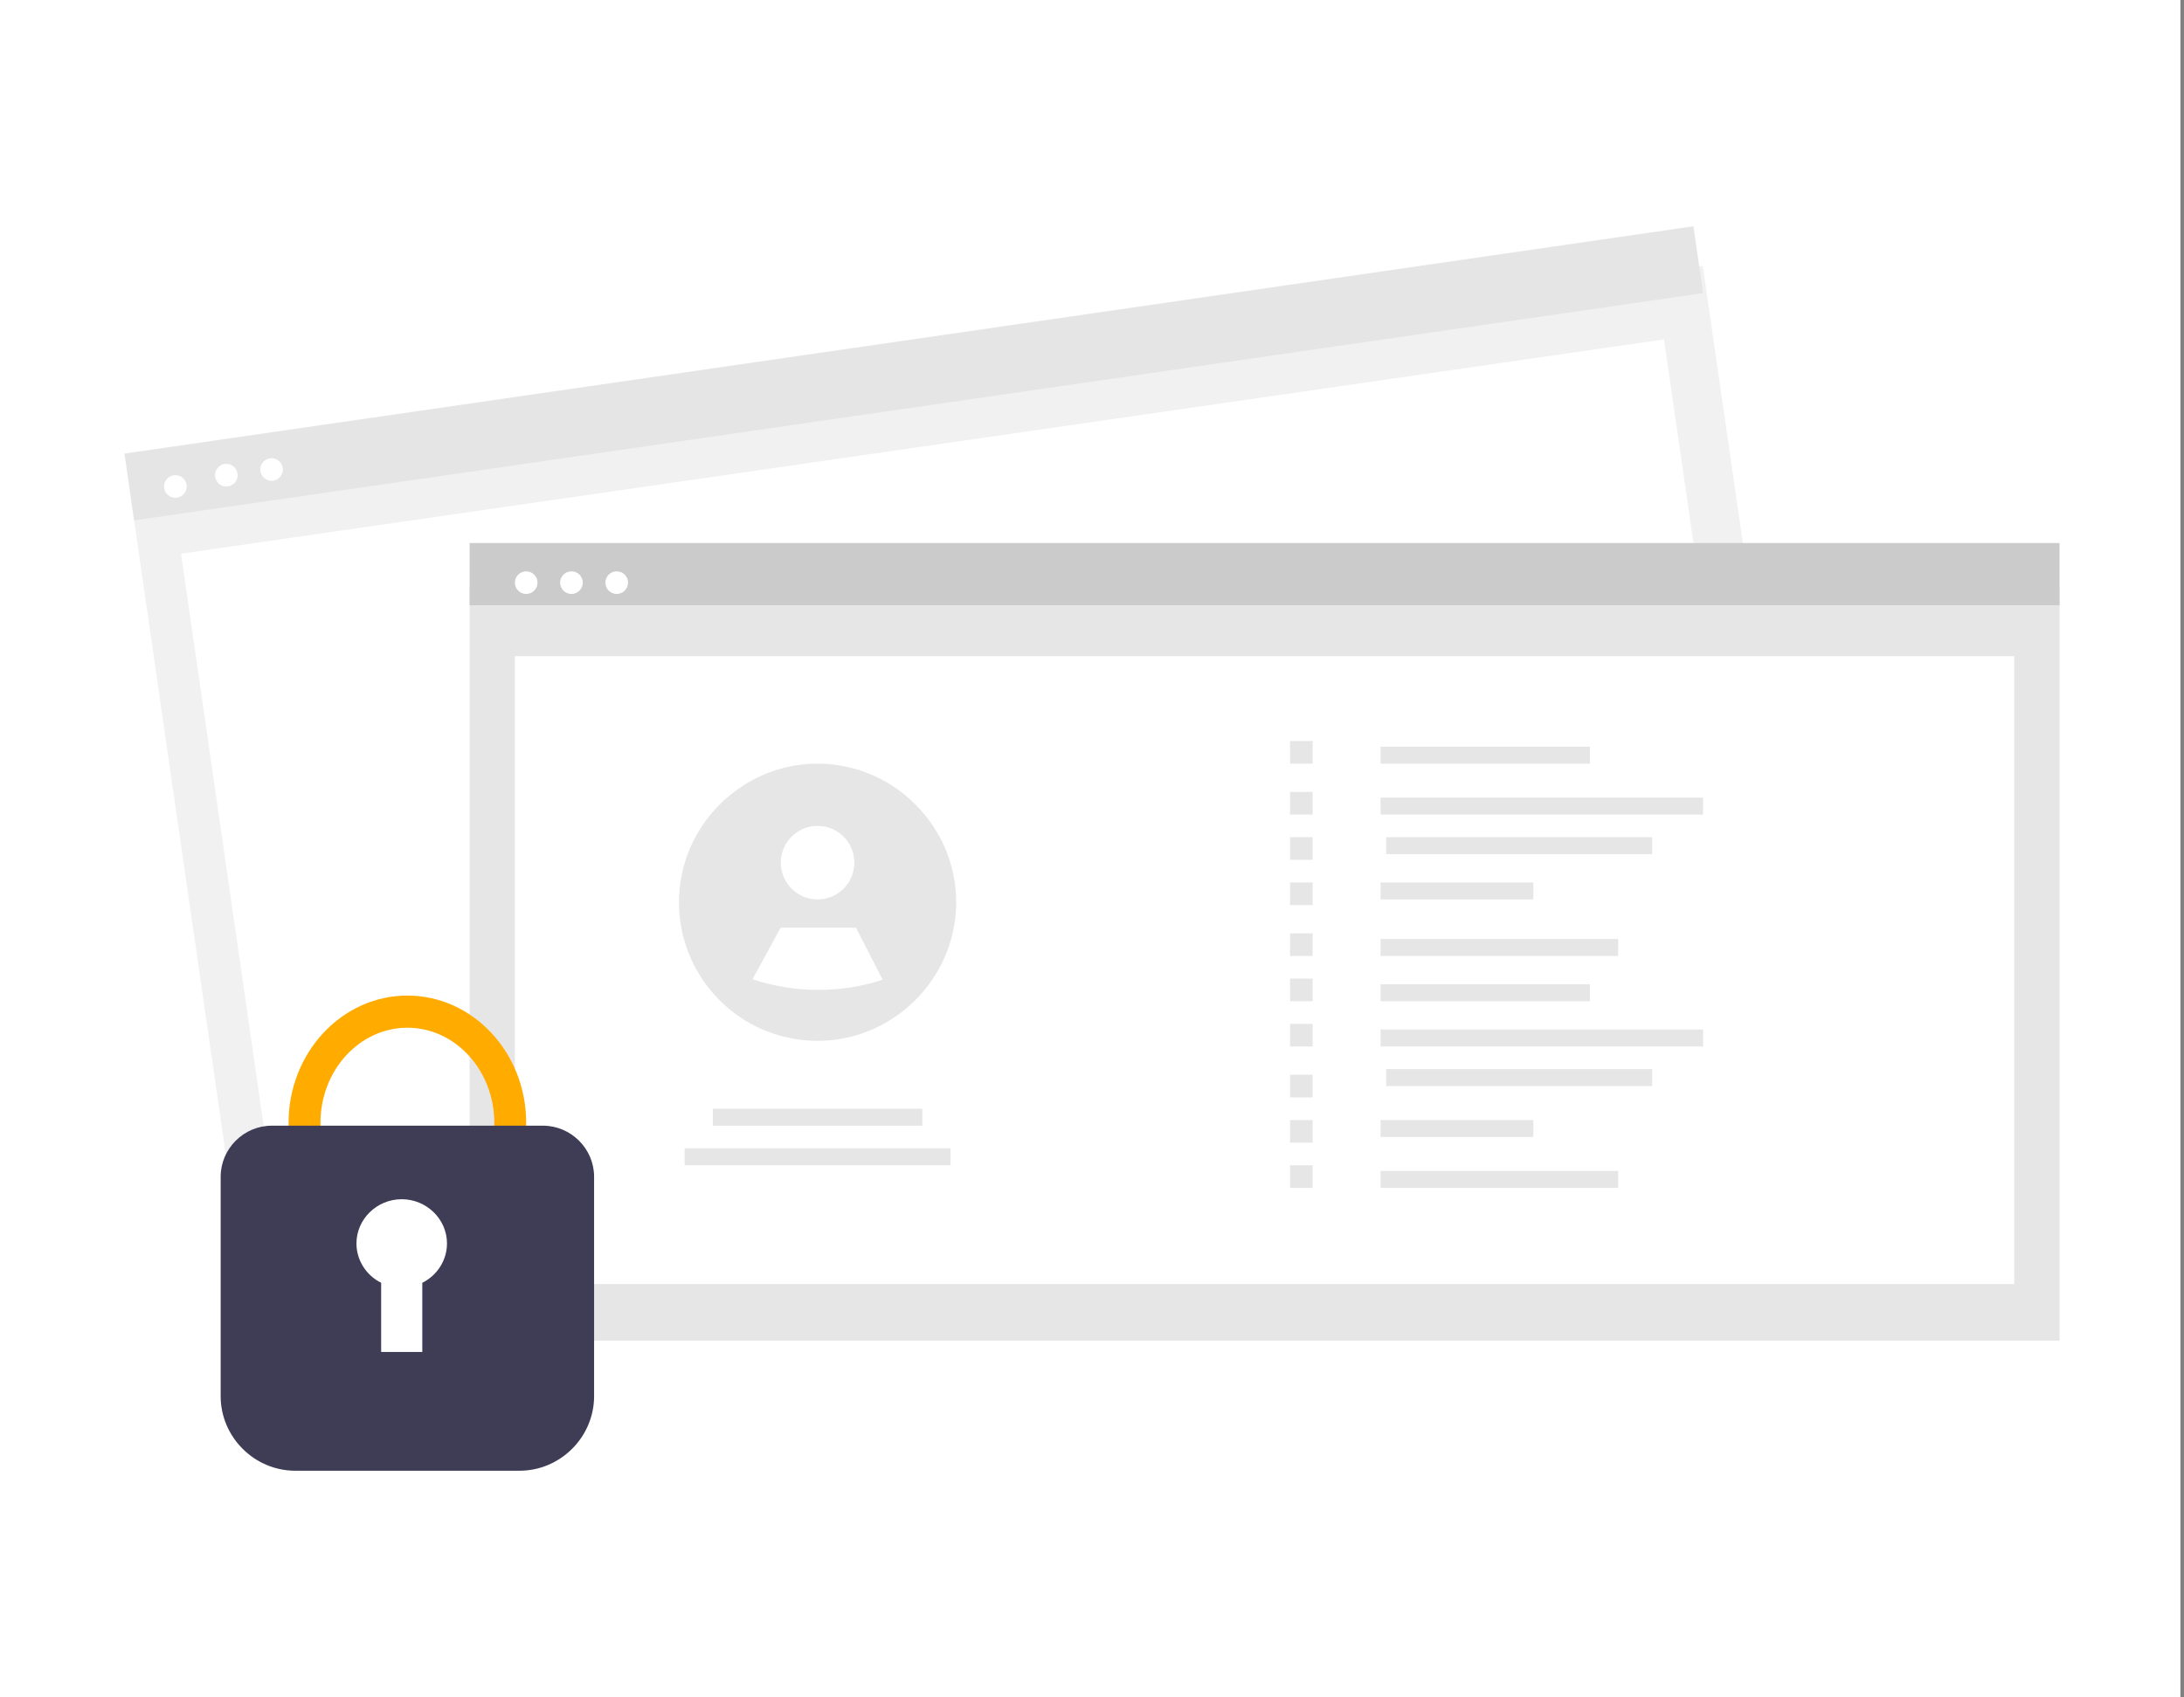 <?xml version="1.0" encoding="UTF-8"?>
<svg width="386px" height="300px" viewBox="0 0 386 300" version="1.1" xmlns="http://www.w3.org/2000/svg" xmlns:xlink="http://www.w3.org/1999/xlink">
    <rect x="0" y="0" width="386" height="300" fill="#808080" stroke="none"/>
    <title>keyword-research copy 48</title>
    <g id="Page-1" stroke="none" stroke-width="1" fill="none" fill-rule="evenodd">
        <g id="keyword-research-copy-48" transform="translate(-0, 0)">
            <rect id="Rectangle" fill="#FFFFFF" x="0" y="0" width="385.366" height="300"></rect>
            <g id="Group-54" transform="translate(22, 40)">
                <polygon id="Fill-13" fill="#F1F1F1" points="278.947 7 1 47.142 20.053 179 298 138.858"></polygon>
                <polygon id="Fill-14" fill="#FFFFFF" points="272.101 20 10 57.882 25.899 168 288 130.118"></polygon>
                <polygon id="Fill-15" fill="#E5E5E5" points="277.298 0 0 40.183 1.701 52 279 11.817"></polygon>
                <path d="M9,44 C10.104,44 11,44.896 11,46 C11,47.104 10.104,48 9,48 C7.896,48 7,47.104 7,46 C7,44.896 7.896,44 9,44 Z" id="Fill-16" fill="#FFFFFF"></path>
                <path d="M18,42 C19.104,42 20,42.896 20,44 C20,45.104 19.104,46 18,46 C16.896,46 16,45.104 16,44 C16,42.896 16.896,42 18,42 Z" id="Fill-17" fill="#FFFFFF"></path>
                <path d="M26,41 C27.104,41 28,41.896 28,43 C28,44.104 27.104,45 26,45 C24.896,45 24,44.104 24,43 C24,41.896 24.896,41 26,41 Z" id="Fill-18" fill="#FFFFFF"></path>
                <polygon id="Fill-19" fill="#E6E6E6" points="61 197 342 197 342 64 61 64"></polygon>
                <polygon id="Fill-20" fill="#FFFFFF" points="69 187 334 187 334 76 69 76"></polygon>
                <polygon id="Fill-21" fill="#CBCBCB" points="61 67 342 67 342 56 61 56"></polygon>
                <path d="M71,61 C72.104,61 73,61.896 73,63 C73,64.104 72.104,65 71,65 C69.896,65 69,64.104 69,63 C69,61.896 69.896,61 71,61 Z" id="Fill-22" fill="#FFFFFF"></path>
                <path d="M79,61 C80.104,61 81,61.896 81,63 C81,64.104 80.104,65 79,65 C77.896,65 77,64.104 77,63 C77,61.896 77.896,61 79,61 Z" id="Fill-23" fill="#FFFFFF"></path>
                <path d="M87,61 C88.104,61 89,61.896 89,63 C89,64.104 88.104,65 87,65 C85.896,65 85,64.104 85,63 C85,61.896 85.896,61 87,61 Z" id="Fill-24" fill="#FFFFFF"></path>
                <polygon id="Fill-25" fill="#E6E6E6" points="222 95 259 95 259 92 222 92"></polygon>
                <polygon id="Fill-26" fill="#E6E6E6" points="222 104 279 104 279 101 222 101"></polygon>
                <polygon id="Fill-27" fill="#E6E6E6" points="223 111 270 111 270 108 223 108"></polygon>
                <polygon id="Fill-28" fill="#E6E6E6" points="222 119 249 119 249 116 222 116"></polygon>
                <polygon id="Fill-29" fill="#E6E6E6" points="222 129 264 129 264 126 222 126"></polygon>
                <polygon id="Fill-30" fill="#E6E6E6" points="206 95 210 95 210 91 206 91"></polygon>
                <polygon id="Fill-31" fill="#E6E6E6" points="206 104 210 104 210 100 206 100"></polygon>
                <polygon id="Fill-32" fill="#E6E6E6" points="206 112 210 112 210 108 206 108"></polygon>
                <polygon id="Fill-33" fill="#E6E6E6" points="206 120 210 120 210 116 206 116"></polygon>
                <polygon id="Fill-34" fill="#E6E6E6" points="206 129 210 129 210 125 206 125"></polygon>
                <polygon id="Fill-35" fill="#E6E6E6" points="222 137 259 137 259 134 222 134"></polygon>
                <polygon id="Fill-36" fill="#E6E6E6" points="222 145 279 145 279 142 222 142"></polygon>
                <polygon id="Fill-37" fill="#E6E6E6" points="223 152 270 152 270 149 223 149"></polygon>
                <polygon id="Fill-38" fill="#E6E6E6" points="222 161 249 161 249 158 222 158"></polygon>
                <polygon id="Fill-39" fill="#E6E6E6" points="222 170 264 170 264 167 222 167"></polygon>
                <polygon id="Fill-40" fill="#E6E6E6" points="206 137 210 137 210 133 206 133"></polygon>
                <polygon id="Fill-41" fill="#E6E6E6" points="206 145 210 145 210 141 206 141"></polygon>
                <polygon id="Fill-42" fill="#E6E6E6" points="206 154 210 154 210 150 206 150"></polygon>
                <polygon id="Fill-43" fill="#E6E6E6" points="206 162 210 162 210 158 206 158"></polygon>
                <polygon id="Fill-44" fill="#E6E6E6" points="206 170 210 170 210 166 206 166"></polygon>
                <polygon id="Fill-45" fill="#E6E6E6" points="104 159 141 159 141 156 104 156"></polygon>
                <polygon id="Fill-46" fill="#E6E6E6" points="99 166 146 166 146 163 99 163"></polygon>
                <path d="M147,119.5 C146.995,132.942 135.934,144 122.492,144 C118.441,144 114.453,142.996 110.885,141.077 L110.88,141.072 C102.958,136.804 98,128.501 98,119.502 C98,106.061 109.06,95 122.5,95 C135.94,95 146.999,106.059 147,119.5 Z" id="Fill-47" fill="#E6E6E6"></path>
                <path d="M122.5,106 C126.088,106 129,108.913 129,112.5 C129,116.087 126.088,119 122.5,119 C118.912,119 116,116.087 116,112.5 C116,108.913 118.912,106 122.5,106 Z" id="Fill-48" fill="#FFFFFF"></path>
                <path d="M134,133.198 C126.554,135.629 118.43,135.599 111.005,133.115 L111,133.112 L115.963,124 L129.287,124 L134,133.198 Z" id="Fill-49" fill="#FFFFFF"></path>
                <path d="M50,181 C38.421,181 29,170.906 29,158.5 C29,146.094 38.421,136 50,136 C61.579,136 71,146.094 71,158.5 C71,170.906 61.579,181 50,181 Z M50,141.685 C41.528,141.685 34.637,149.228 34.637,158.5 C34.637,167.771 41.528,175.315 50,175.315 C58.471,175.315 65.363,167.771 65.363,158.5 C65.363,149.228 58.471,141.685 50,141.685 Z" id="Fill-50" fill="#FFAB00"></path>
                <path d="M69.817,220 L30.183,220 C22.954,219.992 17.008,214.054 17,206.836 L17,168.013 C17.006,163.071 21.077,159.006 26.025,159 L73.974,159 C78.923,159.006 82.994,163.071 83,168.013 L83,206.836 C82.992,214.054 77.046,219.992 69.817,220 Z" id="Fill-51" fill="#3F3D56"></path>
                <path d="M57,179.82 C57,179.818 57,179.816 57,179.814 C57,175.527 53.388,172 49,172 C44.611,172 41,175.527 41,179.814 C41,182.746 42.69,185.441 45.364,186.774 L45.364,199 L52.636,199 L52.636,186.774 C55.31,185.443 56.999,182.75 57,179.82 Z" id="Fill-52" fill="#FFFFFF"></path>
            </g>
        </g>
    </g>
</svg>